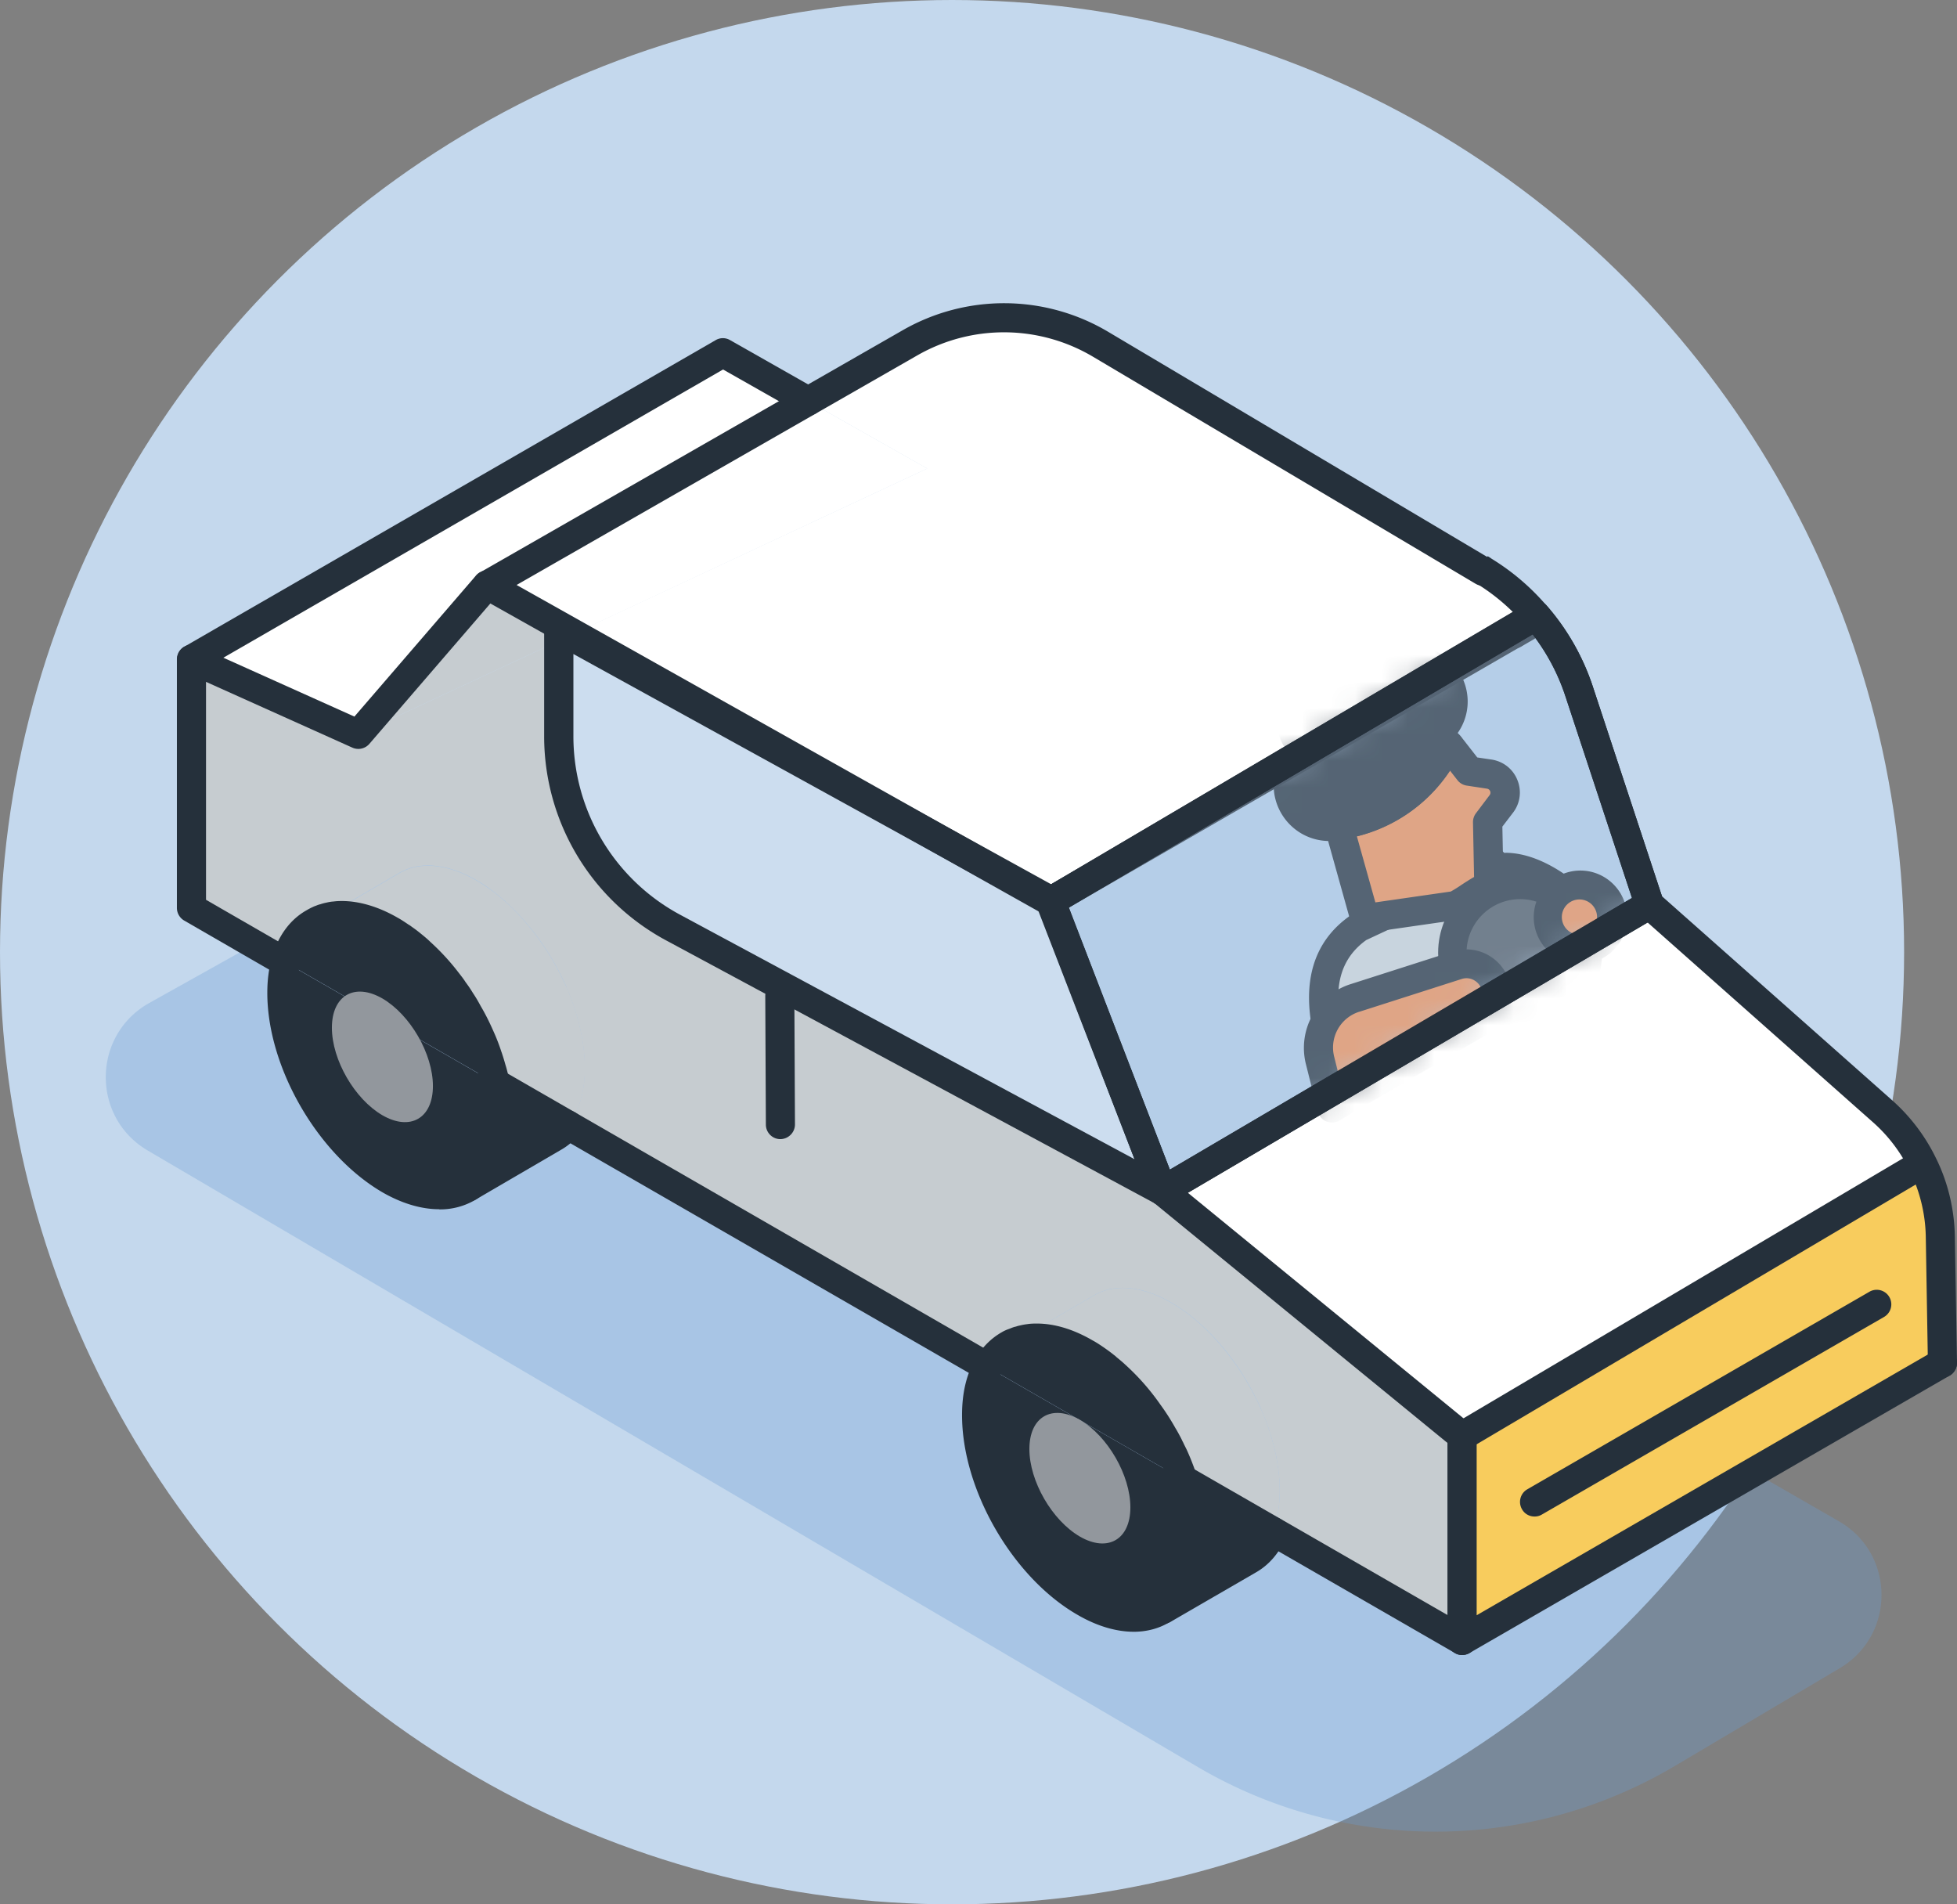 <svg xmlns="http://www.w3.org/2000/svg" xmlns:xlink="http://www.w3.org/1999/xlink" viewBox="0 0 74 72"><rect x="0" y="0" width="74" height="72" fill="#808080" stroke="none"/><defs><path d="M0 10.82 18.232.081 18.331 0a8.454 8.454 0 0 1 1.655 2.91l2.65 8.032-18.418 10.82L0 10.814v.006Z" id="a"/></defs><g fill="none" fill-rule="evenodd"><circle fill="#C4D8ED" cx="36" cy="36" r="36"/><path d="m1.59 32.038 39.705 23.307a17.742 17.742 0 0 0 18.035-.04l6.238-3.698c2.118-1.255 2.1-4.328-.035-5.555L18.376 18.898a3.207 3.207 0 0 0-3.177-.017L1.648 26.455c-2.17 1.215-2.205 4.322-.058 5.583Z" fill="#6C9ED2" fill-rule="nonzero" opacity=".32" style="mix-blend-mode:multiply" transform="translate(4 11.464)"/><g fill-rule="nonzero"><path d="m73.37 46.772.08 4.768-18.157 10.49V54.3L72.52 44.11l.185-.092c.422.844.648 1.788.665 2.754Z" fill="#F8CC5D"/><path d="m72.704 44.018-.185.092L55.293 54.3l-11.335-9.27 18.418-10.82 8.812 7.811a6.476 6.476 0 0 1 1.522 2.002l-.006-.005Z" fill="#FFF"/><path d="m39.734 34.077 18.233-10.739.098-.081a8.454 8.454 0 0 1 1.655 2.91l2.65 8.032-18.418 10.82-4.218-10.948v.006Z" fill="#B5CEE8"/><path d="m58.065 23.257-.098.08-18.233 10.74-.017-.035-3.83-2.112-14.194-7.973 13.366-6.243-4.507-2.552 3.859-2.21a7.13 7.13 0 0 1 7.18.058l14.472 8.592.017-.023a8.338 8.338 0 0 1 1.973 1.678h.012Z" fill="#FFF"/><path d="M55.288 54.294v7.73l-7.17-4.131c.51-1.215.272-3.02-.434-4.617v-.012a10.85 10.85 0 0 0-.734-1.36c-.567-.88-1.337-1.753-2.2-2.36a5.4 5.4 0 0 0-.45-.29c-1.14-.66-2.176-.717-2.917-.29L38.16 50.84a2.112 2.112 0 0 0-.815.839L21.467 42.53c.955-1.14.776-3.333-.058-5.225v-.018a11.203 11.203 0 0 0-.734-1.354c-.573-.885-1.343-1.753-2.2-2.36a4.241 4.241 0 0 0-.45-.29c-1.135-.653-2.17-.717-2.911-.289l-3.234 1.886c-.51.284-.886.793-1.077 1.505l-3.558-2.054v-9.403l6.313 2.835 7.58-3.535v3.61a8.225 8.225 0 0 0 4.328 7.233l18.498 9.952 11.335 9.27h-.011Z" fill="#C6CCD0"/><path d="M47.684 53.276c.706 1.597.944 3.402.434 4.617l-3.39-1.95a10.072 10.072 0 0 0-.463-1.134c0-.023-.018-.04-.03-.064a3.714 3.714 0 0 0-.074-.156c-.058-.11-.11-.214-.18-.324a7.63 7.63 0 0 0-.55-.856 8.364 8.364 0 0 0-1.666-1.777 5.082 5.082 0 0 0-.3-.225c-.018-.012-.024-.023-.041-.023a5.2 5.2 0 0 0-.376-.244c-.666-.381-1.29-.56-1.846-.56a1.2 1.2 0 0 0-.29.022c-.08.012-.161.023-.242.047-.03 0-.058.011-.087.023a.65.65 0 0 0-.18.058c-.017 0-.034.011-.052.023-.07.023-.133.058-.196.092l3.222-1.874c.741-.429 1.777-.376 2.917.289.156.087.3.185.451.29.862.607 1.626 1.48 2.199 2.36.283.446.584 1.007.735 1.36v.011l.005-.005Z" fill="#C6CCD0"/><path d="m44.733 55.943 3.391 1.95c-.202.463-.497.833-.92 1.082l-3.217 1.863a1.75 1.75 0 0 0 .52-.469c.053-.057.1-.115.14-.185a1.566 1.566 0 0 0 .121-.214c.04-.075.081-.156.11-.243 0 0 0-.017.012-.023.029-.075.063-.156.08-.243.03-.087.059-.18.07-.278a3.575 3.575 0 0 0 .081-.578 3.908 3.908 0 0 0 .017-.376c0-.116 0-.232-.011-.348a6.498 6.498 0 0 0-.156-1.082 7.238 7.238 0 0 0-.22-.804c0-.023-.012-.04-.023-.064l.005.012Z" fill="#25303B"/><path d="M45.127 57.887c0 .116.011.232.011.347 0 .128 0 .25-.017.376-.017.203-.04.4-.08.58a9.726 9.726 0 0 1-.07.277c-.023.087-.052.162-.081.243 0 0 0 .017-.012.023-.029.081-.07.162-.11.243a2.562 2.562 0 0 1-.121.214c-.047.07-.093.122-.14.185-.15.191-.323.347-.52.469-.746.469-1.8.417-2.963-.26-2.268-1.308-4.096-4.473-4.09-7.083 0-.735.15-1.348.416-1.81l7.39 4.252s.017.046.022.07c.093.277.162.543.22.804.081.387.133.752.157 1.082l-.012-.012Z" fill="#25303B"/><path d="M45.127 57.887a7.383 7.383 0 0 0-.156-1.082c.08.365.133.73.156 1.082Zm-.15-1.076Zm-.243-.874-7.39-4.253c.203-.37.48-.653.816-.839.064-.034.128-.069.197-.092a.205.205 0 0 1 .052-.023c.058-.023.116-.047.18-.058a.163.163 0 0 1 .086-.023 1.51 1.51 0 0 1 .243-.047c.093-.017.191-.023.29-.023.555 0 1.18.18 1.845.562.128.069.255.156.376.243.018 0 .024.017.041.023.104.07.203.15.301.225a4.202 4.202 0 0 1 .405.341c.469.429.903.92 1.261 1.436.093.127.18.254.26.382.03.052.064.104.093.15.07.104.128.208.197.324.064.11.116.214.18.324.023.058.051.11.075.156a.156.156 0 0 1 .029.064c.04.075.075.156.11.231.133.29.248.596.352.897Z" fill="#25303B"/><path d="M44.38 55.04c-.034-.075-.069-.156-.11-.231.041.081.081.156.11.231Z" fill="#C6CCD0"/><path d="M44.236 54.751c-.023-.052-.052-.104-.075-.156.023.052.058.11.075.156Zm-.255-.48c.07.11.122.214.18.324-.064-.11-.116-.214-.18-.324Z" fill="#25303B"/><path fill="#CCDDEF" d="m39.734 34.077 4.218 10.947-4.23-10.941z"/><path d="m39.723 34.083 4.235 10.942-18.498-9.953a8.225 8.225 0 0 1-4.328-7.232v-3.611l.422-.203 14.338 7.904 3.83 2.153Z" fill="#CCDDEF"/><path d="M43.981 54.27c-.07-.11-.127-.219-.197-.323-.028-.046-.063-.099-.092-.15a7.449 7.449 0 0 0-.26-.383c.202.278.381.562.55.857Zm-.55-.856a8.934 8.934 0 0 0-1.26-1.435c.462.417.89.903 1.26 1.435Zm-1.255-1.434Zm-.405-.342c-.098-.075-.203-.156-.301-.225.104.069.203.144.301.225Zm-.347-.249a5.2 5.2 0 0 0-.376-.243c.127.07.254.156.376.243Z" fill="#25303B"/><path fill="#CCDDEF" d="m39.723 34.042.011.035-.011.006-3.83-2.153z"/><path d="M39.196 50.585c-.098 0-.197 0-.29.023a1.58 1.58 0 0 1 .29-.023Zm-.283.017c-.081.012-.162.024-.243.047.075-.023.156-.035.243-.047Z" fill="#25303B"/><path d="M38.67 50.649c-.03 0-.058.011-.087.023a.163.163 0 0 1 .087-.023Z" fill="#C6CCD0"/><path d="M38.583 50.678a.65.65 0 0 0-.18.058.926.926 0 0 1 .18-.058Zm-.232.075c-.07.023-.133.058-.196.092.063-.034.127-.069.196-.092Z" fill="#25303B"/><path fill="#C6CCD0" d="m35.892 31.93-14.338-7.904.145-.063z"/><path fill="#FFF" d="m35.065 17.714-13.366 6.249-3.275-1.846 12.14-6.95z"/><path fill="#FFF" d="m27.334 13.34 3.23 1.828-12.14 6.949-4.872 5.647-6.307-2.835z"/><path fill="#C6CCD0" d="m18.424 22.117 3.275 1.846-.145.063-.422-.231v.434l-7.58 3.535zm2.991 15.189c.833 1.892 1.013 4.085.058 5.225l-2.743-1.58c0-.04-.017-.081-.023-.116a3.92 3.92 0 0 0-.087-.353c0-.029-.017-.063-.023-.092a4.164 4.164 0 0 0-.11-.353.164.164 0 0 0-.023-.07c-.04-.115-.08-.237-.127-.353-.052-.138-.11-.272-.168-.41a7.878 7.878 0 0 0-.463-.909 5.62 5.62 0 0 0-.283-.469c-.018-.023-.03-.052-.047-.069a5.947 5.947 0 0 0-.214-.312 5.244 5.244 0 0 0-.266-.36c0-.01-.017-.022-.023-.028a8.32 8.32 0 0 0-1.33-1.354c-.11-.093-.232-.174-.342-.255-.018-.011-.03-.023-.04-.023a6.86 6.86 0 0 0-.377-.243c-.66-.382-1.29-.561-1.846-.561-.092 0-.179 0-.266.017-.075 0-.15.023-.22.035a.77.77 0 0 0-.196.058c-.023 0-.04 0-.064.017-.046.018-.087.03-.133.052-.064.023-.122.058-.18.093l3.235-1.886c.74-.429 1.776-.37 2.91.289.157.087.301.185.452.29.862.601 1.626 1.475 2.199 2.36.283.44.578 1.001.734 1.354v.017l.006-.011Z"/><path fill="#CCDDEF" d="m21.554 24.026-.422.203v-.434z"/><path d="m18.725 40.951 2.742 1.58c-.15.185-.335.341-.55.468l-3.2 1.863s.041-.023.059-.04c.202-.139.376-.313.526-.52.04-.053.075-.11.11-.169l.075-.138c.03-.064.064-.122.087-.191a.4.4 0 0 0 .046-.116c.024-.058.04-.11.064-.174v-.017c.03-.11.064-.214.081-.336v-.023c.023-.133.046-.272.058-.416.017-.15.023-.301.023-.47 0-.115 0-.23-.012-.346 0-.11-.017-.226-.029-.336a5.805 5.805 0 0 0-.098-.625l.018.006Z" fill="#25303B"/><path d="M18.852 41.917c0 .116.011.232.011.347 0 .162-.011.319-.023.47a3.153 3.153 0 0 1-.058.416v.023a4.763 4.763 0 0 1-.08.335v.018c-.024.063-.041.116-.064.173-.012.041-.023.082-.046.116-.024.07-.058.127-.087.191l-.075.139a1.201 1.201 0 0 1-.11.168 2.14 2.14 0 0 1-.527.52l-.093.064c-.746.446-1.793.382-2.939-.277-2.268-1.314-4.102-4.479-4.09-7.083 0-.422.051-.804.144-1.14l7.921 4.56c.046.22.081.428.104.63.018.116.023.232.03.336l-.018-.006Z" fill="#25303B"/><path d="M18.84 42.727Zm.012-.81c0-.11-.017-.22-.03-.335.018.11.024.225.03.335Zm-.07 1.227Zm-.086.353a4.094 4.094 0 0 0 .08-.336c-.022.116-.051.226-.08.336Zm.127-1.921a6.808 6.808 0 0 0-.104-.63c.046.213.075.422.098.63h.006Zm-.122-.74a.373.373 0 0 1 .024.115c0-.04-.018-.075-.024-.116Z" fill="#25303B"/><path d="M18.701 40.835c0 .04.018.075.024.11l-7.922-4.56c.191-.711.567-1.22 1.076-1.504.058-.034.116-.07.18-.092.04-.023.087-.035.133-.052a.132.132 0 0 1 .064-.018c.07-.023.127-.046.196-.058a1.341 1.341 0 0 1 .22-.034 1.99 1.99 0 0 1 .266-.018c.556 0 1.18.18 1.846.562.127.07.255.156.376.243.012 0 .023.017.04.023.116.08.232.168.342.254.122.105.243.203.365.313a8.654 8.654 0 0 1 .99 1.07c.092.116.178.243.265.359.075.104.15.208.214.313.018.023.03.046.047.069l.092.156c.07.104.128.209.191.318.174.295.33.602.463.909.064.139.116.278.168.41.046.116.087.238.127.354a.245.245 0 0 1 .023.069c.04.116.076.237.11.353a.272.272 0 0 1 .023.093c.03.121.064.243.087.353l-.006.005Z" fill="#25303B"/><path d="M18.701 40.835c-.023-.11-.057-.231-.086-.353.034.116.063.238.086.353Zm-.115-.445a4.128 4.128 0 0 0-.11-.353c.04.116.075.237.11.353Zm-.128-.417c-.04-.116-.08-.237-.127-.353.046.116.087.237.127.353Zm-.04 4.16a1.201 1.201 0 0 1-.11.168c.04-.052.075-.11.11-.168Zm-.087-4.519a6.136 6.136 0 0 1 0 0Zm-.555 5.208-.058.04c-.012 0-.023.012-.035.024l.093-.064Zm-.076-6.527c-.063-.11-.121-.214-.19-.318l-.093-.156c.104.156.197.312.283.468v.006Zm-.324-.544a10.019 10.019 0 0 0-.214-.312c.076.104.15.202.214.312Zm-.22-.312c-.086-.116-.173-.243-.266-.359.093.116.185.237.266.359Zm-.289-.388c-.29-.37-.619-.723-.966-1.041.341.306.671.66.966 1.041Zm-.966-1.036c-.116-.11-.243-.208-.365-.312.122.098.243.203.365.312Zm-.365-.312a7.467 7.467 0 0 0-.341-.255c.11.081.232.162.341.255Zm-.381-.284a5.2 5.2 0 0 0-.377-.242c.128.069.25.156.377.242Zm-2.222-.804c-.093 0-.18 0-.267.017a1.99 1.99 0 0 1 .267-.017Z" fill="#25303B"/><path d="M12.44 34.667a.845.845 0 0 0-.196.058c.064-.023.127-.046.197-.058Zm-.254.07c-.046.017-.092.029-.133.052.046-.023.087-.035.133-.052Z" fill="#C6CCD0"/><path d="M12.053 34.789c-.064.023-.121.058-.18.092.059-.034.117-.07.18-.092Z" fill="#25303B"/></g><g fill="#25303B" fill-rule="nonzero"><path d="M7.245 25.479a.538.538 0 0 1-.475-.278.55.55 0 0 1 .203-.752l20.09-11.59a.538.538 0 0 1 .543 0l3.223 1.829c.266.15.359.486.209.746a.545.545 0 0 1-.747.208l-2.95-1.672L7.516 25.404a.522.522 0 0 1-.272.075Zm32.49 9.148a.55.55 0 0 1-.278-1.024l18.232-10.74a.545.545 0 0 1 .752.197c.156.26.07.596-.197.752l-18.232 10.74a.542.542 0 0 1-.278.075Zm15.558 20.217a.558.558 0 0 1-.474-.272.548.548 0 0 1 .19-.753L72.236 43.63a.548.548 0 1 1 .561.943l-17.225 10.19a.542.542 0 0 1-.278.075v.006Zm-11.306 6.544a.544.544 0 0 1-.474-.272.55.55 0 0 1 .202-.752l3.217-1.864c.301-.173.527-.445.695-.821a.55.55 0 0 1 .723-.284.55.55 0 0 1 .283.724c-.26.596-.642 1.047-1.151 1.336l-3.217 1.863a.528.528 0 0 1-.278.076v-.006Z"/><path d="M44.508 60.92a.535.535 0 0 1-.37-.146.543.543 0 0 1-.035-.775.483.483 0 0 0 .075-.104.553.553 0 0 1 .758-.18c.26.163.336.498.18.759a1.86 1.86 0 0 1-.197.266.537.537 0 0 1-.405.18h-.006Z"/><path d="M44.647 60.734a.526.526 0 0 1-.313-.098.549.549 0 0 1-.139-.764c.03-.04.052-.087.076-.133a.892.892 0 0 0 .08-.174.548.548 0 1 1 1.048.33c-.035.116-.093.226-.145.336a1.44 1.44 0 0 1-.156.266.54.54 0 0 1-.451.237Z"/><path d="M44.884 60.254a.488.488 0 0 1-.203-.04.544.544 0 0 1-.306-.712.764.764 0 0 0 .058-.174c.034-.104.052-.162.063-.226.046-.202.07-.364.075-.52a.55.55 0 1 1 1.1.057 3.897 3.897 0 0 1-.093.672c-.011.092-.046.22-.087.335a1.835 1.835 0 0 1-.092.26.556.556 0 0 1-.51.348h-.005Zm-27.16-14.842a.544.544 0 0 1-.475-.272.555.555 0 0 1 .197-.752l3.2-1.863c.156-.087.289-.203.399-.336a.551.551 0 1 1 .856.695 2.385 2.385 0 0 1-.7.596l-3.194 1.863a.528.528 0 0 1-.278.075l-.005-.006Z"/><path d="M18.418 44.683a.538.538 0 0 1-.266-.07.551.551 0 0 1-.214-.746l.075-.139s.035-.069.052-.121a.55.55 0 1 1 1.024.4c-.035.08-.07.161-.11.236l-.087.162a.552.552 0 0 1-.48.284l.006-.006Z"/><path d="M18.626 44.238a.515.515 0 0 1-.225-.052.548.548 0 0 1-.272-.73.326.326 0 0 0 .023-.069l.538.121.509.209c-.023.07-.04.127-.07.19a.548.548 0 0 1-.497.325l-.006.006Zm-7.829-7.303a.522.522 0 0 1-.272-.075l-3.558-2.054a.555.555 0 0 1-.278-.474v-9.403a.556.556 0 0 1 .25-.463.55.55 0 0 1 .526-.04l5.936 2.667 4.6-5.335a.55.55 0 1 1 .834.718l-4.867 5.647a.552.552 0 0 1-.642.145L7.79 25.78v8.24l3.28 1.891a.551.551 0 0 1-.272 1.03v-.006Zm26.547 15.3a.522.522 0 0 1-.272-.076L18.452 41.43a.554.554 0 0 1-.202-.752.554.554 0 0 1 .752-.202l18.62 10.733a.551.551 0 0 1-.272 1.03l-.005-.006Zm17.944 10.339a.522.522 0 0 1-.272-.075l-10.554-6.082a.549.549 0 0 1-.203-.752.549.549 0 0 1 .752-.202l10.56 6.081c.26.15.353.486.203.752a.564.564 0 0 1-.475.278h-.012Z"/><path d="M16.601 45.719c-.665 0-1.394-.214-2.123-.63-2.46-1.424-4.375-4.74-4.37-7.558 0-.457.053-.89.163-1.284.226-.84.688-1.481 1.337-1.84a2.2 2.2 0 0 1 .237-.122c.029-.017.087-.034.144-.058a.82.82 0 0 1 .128-.04 1.83 1.83 0 0 1 .243-.064 1.524 1.524 0 0 1 .266-.04c.08-.012.185-.017.3-.017.666 0 1.401.22 2.119.636.138.075.272.168.41.26.018.012.035.018.04.023l.088.064c.098.07.202.145.3.226.128.104.267.214.394.341a8.742 8.742 0 0 1 1.042 1.129c.098.127.202.254.289.393a4.576 4.576 0 0 1 .277.41c.099.145.197.313.29.487.185.312.341.63.486.96a7.508 7.508 0 0 1 .3.776c.018.046.03.087.041.121.04.122.076.243.11.365l.03.098a7.002 7.002 0 0 1 .127.538c.04.174.075.4.098.637.017.11.029.237.035.364.005.145.011.255.011.37 0 .186-.011.354-.029.521-.011.15-.034.307-.063.463 0 0 0 .023-.006.035-.023.127-.058.243-.087.359l-.017.058-.058.161a.8.8 0 0 1-.07.18c-.029.07-.063.139-.092.202l-.087.162c-.058.093-.104.174-.162.243a2.52 2.52 0 0 1-.636.625c-.018.018-.041.03-.053.04-.011.012-.04.024-.063.041l-.018.012a2.624 2.624 0 0 1-1.371.359v-.006Zm-4.247-10.456-.052.018a1.284 1.284 0 0 0-.127.063c-.411.232-.695.63-.84 1.18a3.918 3.918 0 0 0-.127 1.002c-.011 2.418 1.701 5.38 3.813 6.602.92.532 1.788.63 2.384.277l.03-.017c.01-.011.022-.017.04-.029.144-.098.272-.226.387-.382.047-.058.064-.092.087-.127l.07-.127s.034-.07.052-.122c.011-.023.023-.052.035-.075l.063-.191c.023-.098.046-.18.064-.272 0-.012 0-.029.011-.04.018-.11.035-.22.047-.336a3.604 3.604 0 0 0 .023-.428c0-.099 0-.197-.006-.295 0-.122-.012-.22-.029-.319a5.5 5.5 0 0 0-.087-.578c0-.012-.023-.11-.023-.116-.023-.104-.046-.208-.075-.312l-.017-.07a6.821 6.821 0 0 0-.11-.353l-.018-.052v-.011c-.046-.11-.08-.22-.127-.336a6.005 6.005 0 0 0-.162-.388 7.436 7.436 0 0 0-.434-.856 8.236 8.236 0 0 0-.266-.446l.422-.358-.457.306a5.414 5.414 0 0 0-.208-.306 5.152 5.152 0 0 0-.26-.353l-.024-.03a7.233 7.233 0 0 0-.902-.966 4.756 4.756 0 0 0-.336-.289 5.831 5.831 0 0 0-.255-.19l-.069-.053c-.139-.092-.249-.168-.364-.231H14.5c-.631-.37-1.256-.544-1.765-.48-.081.005-.122.017-.168.028-.046.006-.07.018-.11.035a.489.489 0 0 1-.098.03l-.006-.007Zm31.604 10.311a.55.55 0 0 1-.278-1.024l18.418-10.826a.55.55 0 0 1 .555.949L44.236 45.499a.542.542 0 0 1-.278.075Z"/><path d="M43.952 45.574a.596.596 0 0 1-.26-.063l-18.498-9.953a8.76 8.76 0 0 1-4.618-7.719v-4.038a.549.549 0 0 1 .272-.475.552.552 0 0 1 .544-.011l.422.231 18.169 10.016c.11.058.191.15.243.266l4.241 11a.547.547 0 0 1-.15.607.542.542 0 0 1-.365.14Zm-22.27-20.847v3.107a7.658 7.658 0 0 0 4.038 6.752l17.19 9.247-3.627-9.409-17.602-9.697Z"/><path d="M29.51 43.069a.55.55 0 0 1-.55-.55l-.023-4.86c0-.301.243-.55.55-.556.3 0 .55.243.55.55l.023 4.86c0 .301-.243.55-.55.556Zm28.514 14.268a.537.537 0 0 1-.474-.277.55.55 0 0 1 .202-.752l12.938-7.47a.55.55 0 1 1 .55.955l-12.938 7.47a.522.522 0 0 1-.272.074h-.006ZM42.87 61.694c-.665 0-1.394-.214-2.129-.642-2.453-1.412-4.369-4.733-4.363-7.557 0-.815.162-1.515.486-2.082.255-.458.602-.81 1.024-1.048.076-.046.168-.087.267-.121l.046-.018c.07-.029.144-.058.214-.07a.857.857 0 0 1 .145-.04 2.231 2.231 0 0 1 .283-.052c.098-.017.226-.023.353-.023.677 0 1.389.214 2.118.637.139.075.272.162.405.254.023.012.04.03.058.04.115.082.231.163.341.255a.708.708 0 0 1 .104.087c.099.081.214.174.324.278a8.902 8.902 0 0 1 1.337 1.522c.19.26.382.555.573.897.063.098.121.213.185.33.035.069.058.115.075.155.023.035.035.07.052.105l.104.208c.14.307.266.63.376.96v.012c.018.035.024.064.03.087.086.249.161.532.225.833.087.382.145.775.162 1.163.006.133.012.255.012.382 0 .145-.006.283-.018.422a4.14 4.14 0 0 1-.092.654 4.743 4.743 0 0 1-.081.307c-.03.104-.064.197-.099.29 0 .01-.011.022-.017.034a2.409 2.409 0 0 1-.127.278 3.798 3.798 0 0 1-.11.202.528.528 0 0 1-.047.075c-.034.052-.075.099-.11.145l-.04.052c-.203.26-.428.457-.683.608-.405.254-.88.382-1.394.382h.011Zm-4.287-10.438s-.023.012-.03.012a2.259 2.259 0 0 0-.115.052 1.573 1.573 0 0 0-.613.63c-.226.4-.347.932-.347 1.545 0 2.43 1.707 5.393 3.813 6.603.931.543 1.805.642 2.401.271a1.4 1.4 0 0 0 .382-.335l.04-.058s.03-.04.047-.058a.509.509 0 0 0 .034-.058 1.816 1.816 0 0 0 .081-.144c.035-.07.064-.128.087-.185a.205.205 0 0 1 .023-.052c.023-.058.04-.11.058-.174a2.705 2.705 0 0 0 .058-.232c.035-.15.058-.312.07-.509.011-.115.011-.22.011-.335s0-.214-.012-.324a5.918 5.918 0 0 0-.138-.984 6.673 6.673 0 0 0-.203-.746c-.006-.024 0-.018.006.005a.617.617 0 0 1-.04-.11 9.468 9.468 0 0 0-.319-.81c-.029-.07-.064-.133-.098-.202-.006-.012-.018-.03-.023-.046a.956.956 0 0 1-.035-.076l-.035-.07a4.821 4.821 0 0 0-.18-.323 6.953 6.953 0 0 0-.52-.816 7.867 7.867 0 0 0-1.186-1.354 4.903 4.903 0 0 0-.278-.243l-.08-.064c-.117-.098-.21-.156-.296-.22l-.046-.028a5.185 5.185 0 0 0-.33-.209c-.642-.37-1.25-.567-1.77-.48-.07.012-.116.012-.157.023l-.07.017a.698.698 0 0 1-.103.03c-.018.005-.07.028-.093.034l.006.023Z"/><path d="M73.45 52.084a.55.55 0 0 1-.55-.539l-.08-4.767a5.885 5.885 0 0 0-.608-2.517 5.871 5.871 0 0 0-1.394-1.835l-8.813-7.81a.503.503 0 0 1-.156-.238l-2.65-8.031a7.819 7.819 0 0 0-1.545-2.726 7.651 7.651 0 0 0-1.846-1.573l-.052-.035a.236.236 0 0 0-.063-.04l.254-.487.284-.468-.284.468.307-.457c.052.03.098.058.144.093a8.763 8.763 0 0 1 2.083 1.776 8.944 8.944 0 0 1 1.76 3.096l2.603 7.892 8.703 7.713a7.035 7.035 0 0 1 1.649 2.17c.457.914.706 1.95.723 2.986L74 51.522c0 .301-.237.556-.538.562h-.012Z"/><path d="M57.249 24.518a.538.538 0 0 1-.474-.278.55.55 0 0 1 .202-.752l.469-.272a.55.55 0 1 1 .55.955l-.47.272a.522.522 0 0 1-.271.075h-.006Zm-1.962 38.056a.542.542 0 0 1-.277-.075.554.554 0 0 1-.278-.475v-7.47l-11.133-9.107a.482.482 0 0 1-.162-.226L39.202 34.28a.549.549 0 1 1 1.024-.4l4.184 10.803 11.225 9.183a.552.552 0 0 1 .202.428v6.776l17.336-10.016a.55.55 0 1 1 .55.955l-18.158 10.49a.588.588 0 0 1-.278.075Z"/><path d="M39.734 34.627a.552.552 0 0 1-.231-1.053L56.97 23.483a.55.55 0 1 1 .55.955L40.012 34.55c-.035.018-.064.035-.098.047a.605.605 0 0 1-.174.029h-.006Z"/><path d="M39.723 34.633a.538.538 0 0 1-.266-.07L18.151 22.597a.542.542 0 0 1-.278-.474c0-.197.104-.382.278-.48l15.998-9.166a7.704 7.704 0 0 1 7.737.058l14.47 8.593a.548.548 0 1 1-.56.943l-14.472-8.587a6.595 6.595 0 0 0-6.63-.052l-15.16 8.685 20.454 11.491a.546.546 0 0 1-.272 1.024h.006Z"/></g><g transform="translate(39.734 23.257)"><mask id="b" fill="#fff"><use xlink:href="#a"/></mask><g mask="url('#b')"><g transform="translate(8.427 1.162)" fill-rule="nonzero"><path d="M12.56 10.925c-.851-1.134-2.356-2.5-3.744-2.546l-2.257.712-3.339 1.556c-2.355 1.632-.943 4.745-.636 5.74" fill="#D1D6D9"/><path d="M2.584 16.931a.55.55 0 0 1-.527-.388c-.029-.098-.07-.214-.115-.353-.446-1.284-1.487-4.299.966-6a.369.369 0 0 1 .08-.046l3.34-1.557s.046-.017.069-.028l2.257-.712a.491.491 0 0 1 .185-.023c1.58.052 3.188 1.464 4.166 2.765.18.243.133.59-.11.77a.547.547 0 0 1-.77-.11c-.827-1.1-2.135-2.228-3.234-2.32L6.76 9.6l-3.257 1.522c-1.51 1.082-1.146 2.905-.52 4.716.051.15.098.277.127.387a.556.556 0 0 1-.365.689.524.524 0 0 1-.162.023v-.006Z" fill="#25303B"/><path d="m3.382 8.83 4.942-.624c-.318-.012-.642 0-.96.052l-3.982.573Z" fill="#515962"/><path d="M3.382 9.38a.549.549 0 0 1-.075-1.093l3.981-.573a5.95 5.95 0 0 1 1.065-.058.55.55 0 0 1 .046 1.093l-4.941.625h-.07l-.006.006Z" fill="#25303B"/><g fill="#25303B"><path d="M3.955 2.917a2.504 2.504 0 0 0-1.712 3.009l.214.868.387-.087a5.379 5.379 0 0 0 3.333-2.245l.469-.689a2.502 2.502 0 0 0-2.506-.908c-.063.012-.127.029-.19.046l.005.006Z"/><path d="M2.462 7.338a.556.556 0 0 1-.538-.417l-.214-.868a3.04 3.04 0 0 1 2.32-3.72 3.073 3.073 0 0 1 3.05 1.105.557.557 0 0 1 .023.648l-.469.688a5.92 5.92 0 0 1-3.668 2.471l-.388.087c-.04.006-.075.011-.116.011v-.005Zm2.21-3.975a1.98 1.98 0 0 0-.41.04c-.046.012-.093.017-.139.035h-.012a1.95 1.95 0 0 0-1.336 2.349l.087.347A4.8 4.8 0 0 0 5.726 4.15l.22-.318c-.353-.3-.81-.468-1.28-.468h.007Z"/></g><path d="m2.462 6.788.984 3.524 3.333-.48c.318-.047 1.041-.718 1.36-.7l-.047-2.466.521-.688a.705.705 0 0 0-.457-1.123l-.764-.115-.746-.96-.469.688a5.401 5.401 0 0 1-3.333 2.245l-.387.08.005-.005Z" fill="#F39157"/><path d="M3.446 10.861a.545.545 0 0 1-.526-.399l-.984-3.524a.572.572 0 0 1 .058-.434.583.583 0 0 1 .353-.254l.387-.087a4.823 4.823 0 0 0 2.992-2.014l.468-.688a.554.554 0 0 1 .44-.243c.191 0 .342.075.451.214l.614.787.544.08c.44.07.804.354.972.77.168.411.11.874-.156 1.227l-.411.538.046 2.274a.57.57 0 0 1-.168.405.55.55 0 0 1-.353.156c-.098.035-.324.186-.463.278-.312.203-.578.382-.844.423l-3.333.48h-.081l-.006.011Zm-.3-3.662.7 2.5 2.852-.411a4.84 4.84 0 0 0 .4-.25c.167-.11.329-.213.48-.3l-.041-2.066a.56.56 0 0 1 .11-.341l.52-.689a.148.148 0 0 0 .018-.15.152.152 0 0 0-.122-.093L7.3 5.283a.548.548 0 0 1-.353-.208l-.284-.364-.04.063a5.92 5.92 0 0 1-3.49 2.43l.012-.005Z" fill="#25303B"/><path d="m2.578 7.326-.22-1.076.376-.081a4.824 4.824 0 0 0 2.992-2.014l.468-.688a.55.55 0 0 1 .909.619l-.469.688a5.92 5.92 0 0 1-3.668 2.471l-.388.087v-.006Z" fill="#25303B"/><g transform="translate(0 3.182)" fill="#25303B"><circle cx="2.104" cy="2.101" r="1.551"/><path d="M2.098 4.196A2.094 2.094 0 0 1 .964 3.86a2.121 2.121 0 0 1-.915-1.319A2.06 2.06 0 0 1 .34.961a2.121 2.121 0 0 1 1.32-.914 2.102 2.102 0 0 1 2.493 1.609c.116.55.017 1.11-.29 1.58a2.121 2.121 0 0 1-1.319.913c-.15.035-.295.047-.445.047Zm0-3.096a.852.852 0 0 0-.208.023.997.997 0 1 0 .416 1.95.997.997 0 0 0 .77-1.186.996.996 0 0 0-.978-.787Z"/></g><g transform="translate(.107 .654)" fill="#25303B"><circle cx="2.095" cy="2.095" r="1.551"/><path d="M2.095 4.196A2.1 2.1 0 0 1 .047 2.54 2.08 2.08 0 0 1 .337.96 2.121 2.121 0 0 1 1.655.047a2.102 2.102 0 0 1 2.493 1.609c.116.55.018 1.11-.289 1.58a2.121 2.121 0 0 1-1.32.913c-.15.035-.294.047-.439.047h-.006Zm0-3.096a.852.852 0 0 0-.208.023.998.998 0 0 0-.764 1.186c.116.538.648.88 1.186.77a.997.997 0 0 0 .77-1.186.996.996 0 0 0-.978-.787L2.095 1.1Z"/></g><g transform="translate(3.139)" fill="#25303B"><circle cx="2.095" cy="2.101" r="1.551"/><path d="M2.095 4.196A2.1 2.1 0 0 1 .047 2.54 2.08 2.08 0 0 1 .337.96 2.121 2.121 0 0 1 1.655.047a2.08 2.08 0 0 1 1.58.29c.468.306.792.775.913 1.319a2.059 2.059 0 0 1-.289 1.58 2.121 2.121 0 0 1-1.32.913c-.15.035-.294.047-.439.047h-.006Zm0-3.096a.852.852 0 0 0-.208.023.997.997 0 0 0-.77 1.186c.116.538.648.88 1.187.77a.997.997 0 0 0 .77-1.186.996.996 0 0 0-.979-.787V1.1Z"/></g><circle stroke="#25303B" stroke-width="1.074" fill="#515962" stroke-linecap="round" stroke-linejoin="round" cx="9.319" cy="11.602" r="2.563"/><path d="m3.064 13.315 3.865-1.238a1.153 1.153 0 0 1 .932 2.094L2.2 17.47l-.45-1.8a1.968 1.968 0 0 1 1.307-2.354h.006Z" fill="#F39157"/><path d="M2.202 18.019a.562.562 0 0 1-.214-.04.552.552 0 0 1-.318-.37l-.452-1.8a2.528 2.528 0 0 1 1.678-3.015l3.866-1.238a1.704 1.704 0 0 1 1.377 3.095l-5.66 3.298a.528.528 0 0 1-.277.076v-.006Zm1.03-4.184a1.419 1.419 0 0 0-.943 1.702l.272 1.087 5.028-2.927c.266-.157.376-.486.249-.77s-.44-.428-.735-.33l-3.865 1.238h-.006Z" fill="#25303B"/><g transform="translate(9.834 8.495)"><circle fill="#F39157" cx="1.765" cy="1.759" r="1.215"/><path d="M1.765 3.53A1.768 1.768 0 0 1 0 1.765C0 .793.793 0 1.765 0 2.737 0 3.53.793 3.53 1.765c0 .972-.793 1.765-1.765 1.765Zm0-2.436a.666.666 0 1 0 0 1.33.666.666 0 0 0 0-1.33Z" fill="#25303B"/></g></g></g></g><g opacity=".33" fill-rule="nonzero"><path d="m39.734 34.077 18.233-10.739.098-.081a8.454 8.454 0 0 1 1.655 2.91l2.65 8.032-18.418 10.82-4.218-10.948v.006Z" fill="#B5CEE8"/><path d="M43.952 45.574a.61.61 0 0 1-.179-.029.538.538 0 0 1-.33-.324l-4.218-10.947a.549.549 0 0 1 .232-.671l18.255-10.768a.553.553 0 0 1 .77.057 8.877 8.877 0 0 1 1.758 3.102l2.65 8.031a.558.558 0 0 1-.243.648L44.23 45.499a.528.528 0 0 1-.278.075Zm-3.535-11.26 3.819 9.906L61.71 33.95l-2.511-7.61a7.854 7.854 0 0 0-1.244-2.354L40.417 34.314Z" fill="#25303B"/></g><path d="M43.952 45.574a.61.61 0 0 1-.179-.029.538.538 0 0 1-.33-.324l-4.218-10.947a.549.549 0 0 1 .232-.671l18.255-10.768a.553.553 0 0 1 .77.057 8.877 8.877 0 0 1 1.758 3.102l2.65 8.031a.558.558 0 0 1-.243.648L44.23 45.499a.528.528 0 0 1-.278.075Zm-3.535-11.26 3.819 9.906L61.71 33.95l-2.511-7.61a7.854 7.854 0 0 0-1.244-2.354L40.417 34.314Z" fill="#25303B" fill-rule="nonzero"/><path d="M14.46 37.751c-1.053-.607-1.91-.115-1.91 1.105 0 1.215.857 2.697 1.91 3.31 1.053.608 1.91.116 1.91-1.105 0-1.215-.857-2.696-1.91-3.31Zm26.374 15.93c-1.054-.608-1.91-.116-1.91 1.105 0 1.215.856 2.696 1.91 3.31 1.053.607 1.909.115 1.909-1.106 0-1.215-.856-2.696-1.91-3.31Z" fill="#92979D"/></g></svg>
